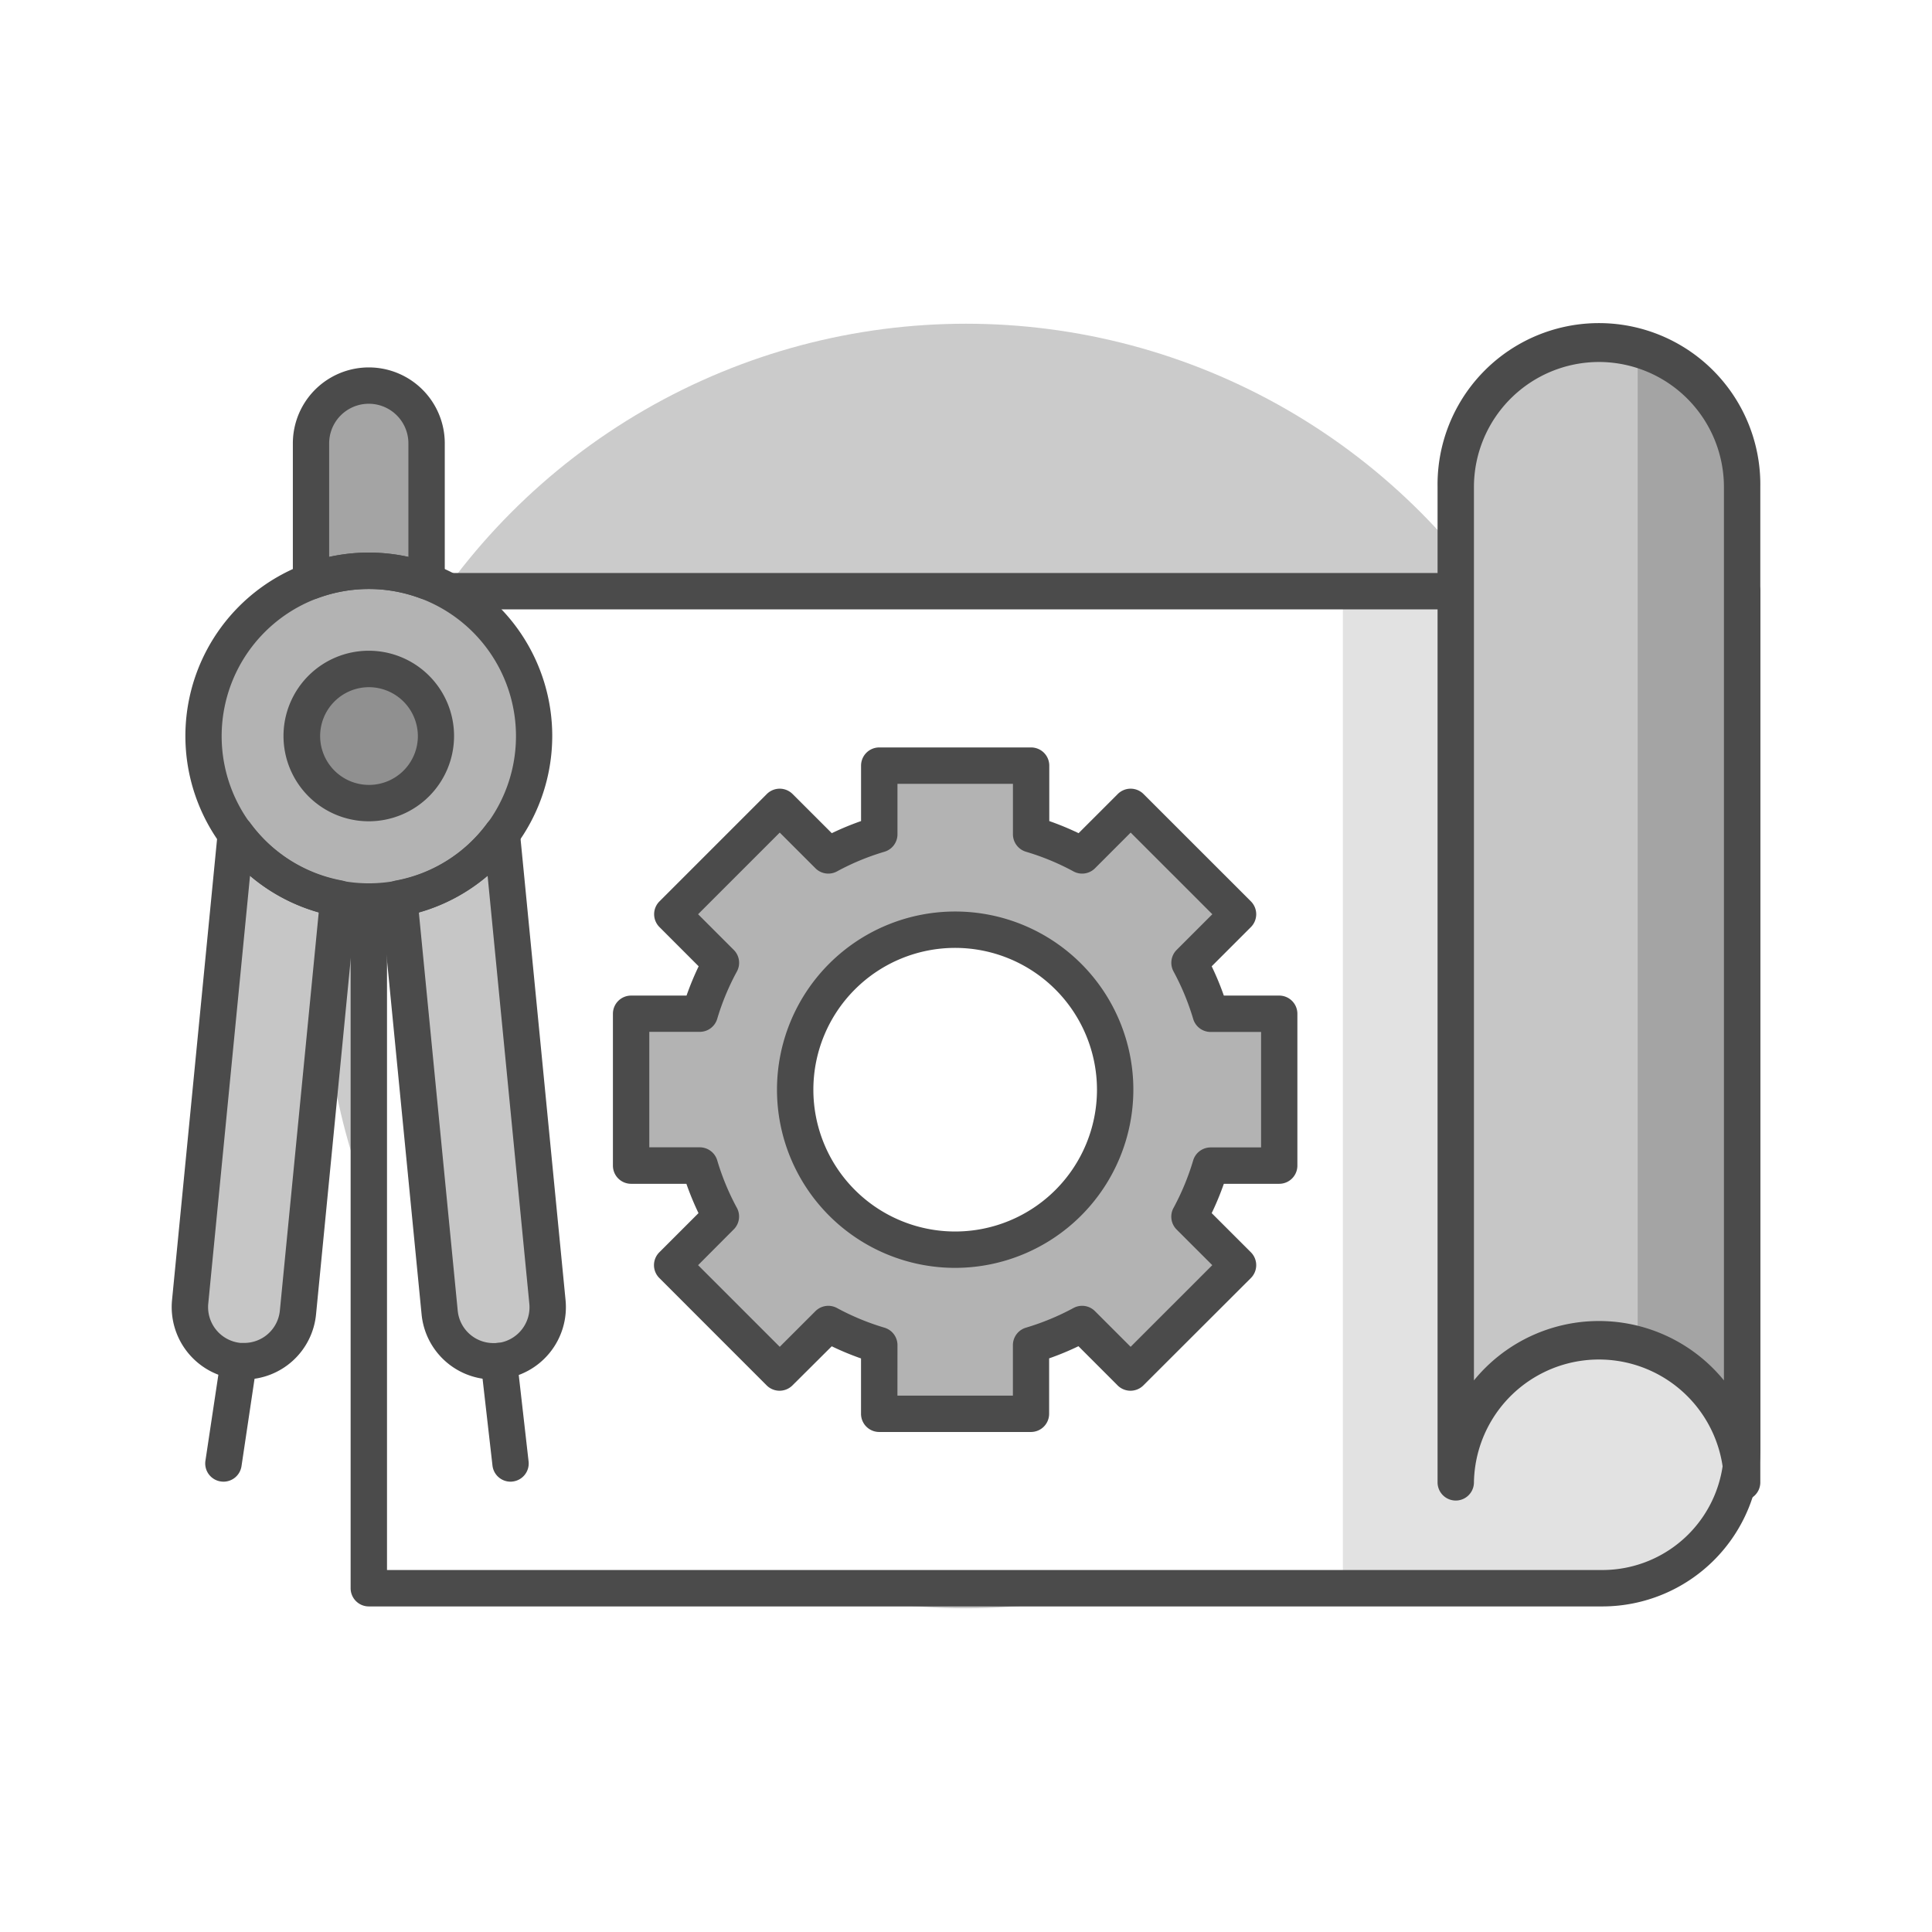 <svg xmlns="http://www.w3.org/2000/svg" viewBox="0 0 512 512"><defs><style>.cls-1{fill:#fff;}.cls-2{fill:#cbcbcb;}.cls-3{fill:#e2e2e2;}.cls-4{fill:#4b4b4b;}.cls-5{fill:#b3b3b3;}.cls-6{fill:#909090;}.cls-7{fill:#c6c6c6;}.cls-8{fill:#a4a4a4;}</style></defs><g id="Layer_2" data-name="Layer 2"><g id="Icon_Set" data-name="Icon Set"><rect class="cls-1" width="512" height="512"/><circle class="cls-2" cx="256" cy="256" r="170.21"/><path class="cls-1" d="M97.74,156.67H461.68a0,0,0,0,1,0,0V375.9a45,45,0,0,1-45,45H97.74a0,0,0,0,1,0,0V156.67A0,0,0,0,1,97.74,156.67Z"/><path class="cls-3" d="M355.88,420.89h68.8a37,37,0,0,0,37-37V156.67H355.88Z"/><path class="cls-4" d="M424.68,425.72H97.74a4.82,4.82,0,0,1-4.82-4.83V156.67a4.82,4.82,0,0,1,4.82-4.82H461.68a4.82,4.82,0,0,1,4.82,4.82V383.89A41.88,41.88,0,0,1,424.68,425.72Zm-322.12-9.65H424.68a32.22,32.22,0,0,0,32.18-32.18V161.49H102.56Z"/><path class="cls-5" d="M339,308.9V268.66h-18.2a69.42,69.42,0,0,0-5.6-13.51l12.87-12.87-28.46-28.45-12.86,12.86a70.77,70.77,0,0,0-13.52-5.6V202.9H233v18.19a70.68,70.68,0,0,0-13.51,5.6l-12.87-12.86-28.45,28.45L191,255.15a70.68,70.68,0,0,0-5.6,13.51H167.25V308.9h18.19a70.77,70.77,0,0,0,5.6,13.52l-12.86,12.86,28.45,28.46,12.87-12.87a69.42,69.42,0,0,0,13.51,5.6v18.2h40.24v-18.2a69.51,69.51,0,0,0,13.52-5.6l12.86,12.87,28.46-28.46-12.87-12.86a69.51,69.51,0,0,0,5.6-13.52Zm-85.89,22.28a42.4,42.4,0,1,1,42.4-42.4A42.4,42.4,0,0,1,253.13,331.18Z"/><path class="cls-4" d="M273.25,379.49H233a4.82,4.82,0,0,1-4.82-4.82V360a74.12,74.12,0,0,1-7.76-3.22L210,367.15a4.83,4.83,0,0,1-6.82,0l-28.45-28.46a4.81,4.81,0,0,1,0-6.82l10.38-10.38a76.44,76.44,0,0,1-3.21-7.77H167.25a4.82,4.82,0,0,1-4.82-4.82V268.66a4.82,4.82,0,0,1,4.82-4.82h14.69a76.27,76.27,0,0,1,3.21-7.76l-10.38-10.39a4.81,4.81,0,0,1,0-6.82l28.45-28.45a4.83,4.83,0,0,1,6.82,0l10.39,10.38a76.27,76.27,0,0,1,7.76-3.21V202.9a4.82,4.82,0,0,1,4.82-4.82h40.24a4.82,4.82,0,0,1,4.82,4.82v14.69a76.44,76.44,0,0,1,7.77,3.21l10.38-10.38a4.83,4.83,0,0,1,6.82,0l28.46,28.45a4.83,4.83,0,0,1,0,6.82l-10.39,10.39a74.12,74.12,0,0,1,3.22,7.76H339a4.82,4.82,0,0,1,4.82,4.82V308.9a4.82,4.82,0,0,1-4.82,4.82H324.33a74.29,74.29,0,0,1-3.22,7.77l10.39,10.38a4.83,4.83,0,0,1,0,6.82L303,367.15a4.83,4.83,0,0,1-6.82,0l-10.38-10.39a74.29,74.29,0,0,1-7.77,3.22v14.69A4.82,4.82,0,0,1,273.25,379.49Zm-35.42-9.64h30.6V356.47a4.83,4.83,0,0,1,3.45-4.62,66,66,0,0,0,12.59-5.21,4.81,4.81,0,0,1,5.71.83l9.45,9.45,21.64-21.64-9.46-9.45a4.83,4.83,0,0,1-.82-5.71,66,66,0,0,0,5.21-12.59,4.83,4.83,0,0,1,4.62-3.45H334.2v-30.6H320.82A4.82,4.82,0,0,1,316.2,270,65.92,65.92,0,0,0,311,257.45a4.83,4.83,0,0,1,.82-5.71l9.46-9.46-21.64-21.64-9.45,9.46a4.82,4.82,0,0,1-5.71.83,65.37,65.37,0,0,0-12.59-5.21,4.84,4.84,0,0,1-3.45-4.63V207.72h-30.6v13.37a4.82,4.82,0,0,1-3.45,4.63,65,65,0,0,0-12.58,5.21,4.82,4.82,0,0,1-5.71-.83l-9.46-9.46L185,242.28l9.46,9.46a4.82,4.82,0,0,1,.83,5.71A65,65,0,0,0,190.07,270a4.82,4.82,0,0,1-4.63,3.45H172.07v30.6h13.37a4.84,4.84,0,0,1,4.63,3.45,65.11,65.11,0,0,0,5.21,12.59,4.82,4.82,0,0,1-.83,5.71L185,335.28l21.64,21.64,9.46-9.45a4.82,4.82,0,0,1,5.71-.83,65.92,65.92,0,0,0,12.58,5.21,4.82,4.82,0,0,1,3.45,4.62ZM253.13,336a47.22,47.22,0,1,1,47.22-47.22A47.28,47.28,0,0,1,253.13,336Zm0-84.8a37.58,37.58,0,1,0,37.58,37.58A37.62,37.62,0,0,0,253.13,251.2Z"/><circle class="cls-5" cx="97.74" cy="195.06" r="43.78" transform="translate(-73.31 59.63) rotate(-25.01)"/><circle class="cls-6" cx="97.74" cy="195.06" r="17.77" transform="translate(-109.3 126.24) rotate(-45)"/><path class="cls-7" d="M145.09,345,133,221a43.79,43.79,0,0,1-27.18,17.06l10.71,109.7A14.35,14.35,0,1,0,145.09,345Z"/><path class="cls-7" d="M62.49,221,50.39,345a14.36,14.36,0,0,0,12.89,15.69h0A14.36,14.36,0,0,0,79,347.79l10.72-109.7A43.81,43.81,0,0,1,62.49,221Z"/><path class="cls-8" d="M97.74,151.27A43.63,43.63,0,0,1,113.05,154V117.5a15.31,15.31,0,1,0-30.62,0V154A43.67,43.67,0,0,1,97.74,151.27Z"/><path class="cls-4" d="M113.05,158.85a4.88,4.88,0,0,1-1.68-.3,39,39,0,0,0-27.26,0,4.82,4.82,0,0,1-6.5-4.52V117.5a20.13,20.13,0,1,1,40.26,0V154a4.82,4.82,0,0,1-4.82,4.82Zm-15.31-12.4a48.44,48.44,0,0,1,10.49,1.14V117.5a10.49,10.49,0,0,0-21,0v30.09A48.44,48.44,0,0,1,97.74,146.45Z"/><path class="cls-4" d="M130.79,365.58h0a19.1,19.1,0,0,1-19.07-17.32L101,238.56a4.83,4.83,0,0,1,3.91-5.21,38.82,38.82,0,0,0,24.19-15.18,4.82,4.82,0,0,1,8.68,2.39l12.1,124a19.19,19.19,0,0,1-17.22,20.94A17,17,0,0,1,130.79,365.58ZM111,241.82l10.3,105.51a9.5,9.5,0,0,0,9.48,8.6h0c.31,0,.63,0,.94,0a9.54,9.54,0,0,0,8.56-10.42L129.22,232.09A48.16,48.16,0,0,1,111,241.82Z"/><path class="cls-4" d="M64.69,365.58h0a17,17,0,0,1-1.88-.1,19.19,19.19,0,0,1-17.22-20.94l12.11-124a4.81,4.81,0,0,1,8.67-2.39,38.82,38.82,0,0,0,24.19,15.18,4.81,4.81,0,0,1,3.91,5.21L83.76,348.26A19.1,19.1,0,0,1,64.69,365.58Zm1.57-133.49L55.19,345.47a9.54,9.54,0,0,0,8.56,10.42c.31,0,.63,0,.94,0a9.49,9.49,0,0,0,9.48-8.6l10.3-105.51A48.16,48.16,0,0,1,66.26,232.09Z"/><path class="cls-4" d="M97.74,243.66a48.61,48.61,0,1,1,48.61-48.6A48.65,48.65,0,0,1,97.74,243.66Zm0-87.57a39,39,0,1,0,39,39A39,39,0,0,0,97.74,156.09Z"/><path class="cls-4" d="M97.74,217.65a22.6,22.6,0,1,1,22.59-22.59A22.61,22.61,0,0,1,97.74,217.65Zm0-35.54a12.95,12.95,0,1,0,13,12.95A13,13,0,0,0,97.74,182.11Z"/><path class="cls-4" d="M59.22,392.66a4.59,4.59,0,0,1-.73-.06,4.82,4.82,0,0,1-4.05-5.48L58.52,360a4.82,4.82,0,0,1,9.53,1.43L64,388.55A4.83,4.83,0,0,1,59.22,392.66Z"/><path class="cls-4" d="M135.29,392.66a4.82,4.82,0,0,1-4.78-4.28l-3.1-27.15a4.82,4.82,0,0,1,9.58-1.09l3.09,27.15a4.81,4.81,0,0,1-4.24,5.33A3.39,3.39,0,0,1,135.29,392.66Z"/><path class="cls-7" d="M423.73,91.11h0a37.94,37.94,0,0,0-37.94,37.94V392.84a37.94,37.94,0,0,1,37.94-37.94h0a37.94,37.94,0,0,1,37.95,37.94V129.05A37.94,37.94,0,0,0,423.73,91.11Z"/><path class="cls-8" d="M434,356.3a38,38,0,0,1,27.63,33.94V126.45A38,38,0,0,0,434,92.51Z"/><path class="cls-4" d="M461.68,397.66a4.82,4.82,0,0,1-4.82-4.82,33.13,33.13,0,0,0-66.25,0,4.82,4.82,0,0,1-9.64,0V129.05a42.77,42.77,0,1,1,85.53,0V392.84A4.82,4.82,0,0,1,461.68,397.66ZM423.73,95.93a33.16,33.16,0,0,0-33.12,33.12V365.82a42.73,42.73,0,0,1,66.25,0V129.05A33.16,33.16,0,0,0,423.73,95.93Z"/></g></g></svg>